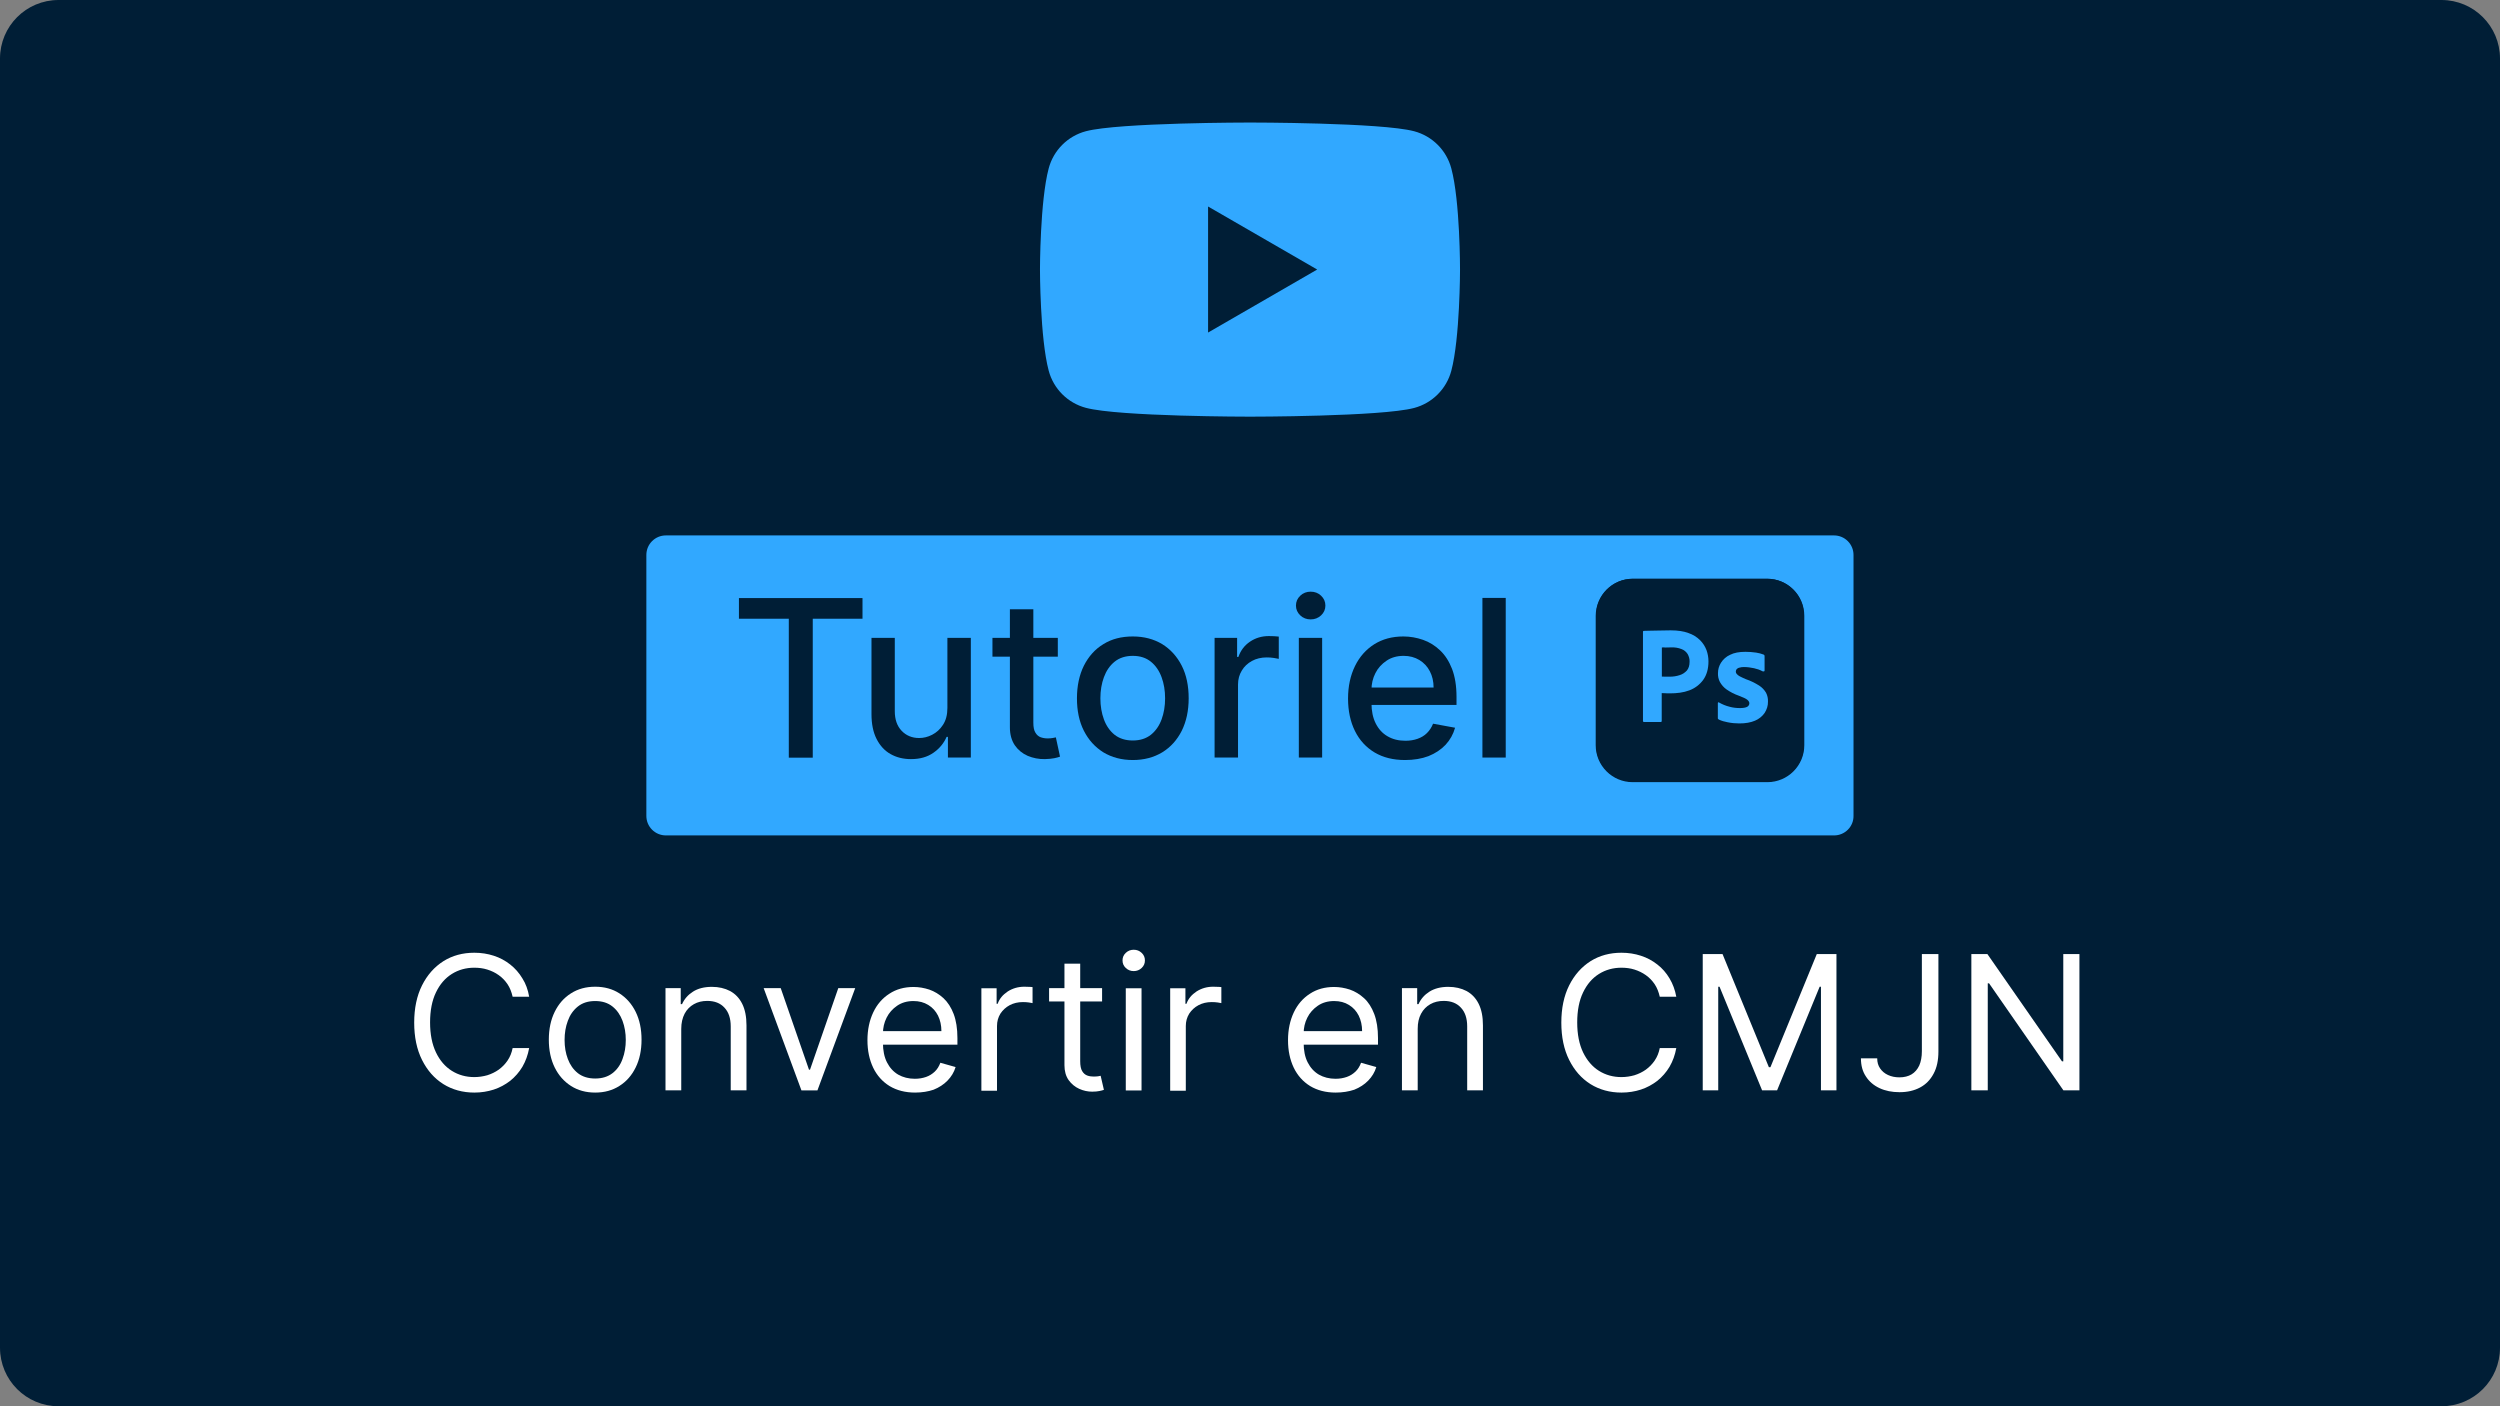 <?xml version="1.0" encoding="utf-8"?>
<!-- Generator: Adobe Illustrator 26.0.2, SVG Export Plug-In . SVG Version: 6.00 Build 0)  -->
<svg version="1.1" id="Calque_2_00000029728717333588699910000002685475577926235569_"
	 xmlns="http://www.w3.org/2000/svg" xmlns:xlink="http://www.w3.org/1999/xlink" x="0px" y="0px" viewBox="0 0 1920 1080"
	 style="enable-background:new 0 0 1920 1080;" xml:space="preserve">
<rect x="0" y="0" width="1920" height="1080" fill="#808080" stroke="none"/>
<style type="text/css">
	.st0{fill:#001E36;}
	.st1{fill:#31A8FF;}
	.st2{fill:none;}
	.st3{enable-background:new    ;}
	.st4{fill:#FFFFFF;}
</style>
<path class="st0" d="M1875,1080H45c-24.9,0-45-20.1-45-45V45C0,20.1,20.1,0,45,0h1830c24.9,0,45,20.1,45,45v990
	C1920,1059.9,1899.9,1080,1875,1080z"/>
<g>
	<path class="st1" d="M1408.6,641.6H511.4c-8.3,0-15-6.7-15-15V426.2c0-8.3,6.7-15,15-15h897.1c8.3,0,15,6.7,15,15v200.4
		C1423.6,634.9,1416.8,641.6,1408.6,641.6z"/>
	<g>
		<path class="st0" d="M567.5,475.2v-15.9h94.9v15.9h-38.2v106.7h-18.4V475.2H567.5z"/>
		<path class="st0" d="M727.6,543.7v-53.8h18v91.9H728v-15.9h-1c-2.1,4.9-5.5,9-10.1,12.2c-4.7,3.3-10.4,4.9-17.3,4.9
			c-5.9,0-11.1-1.3-15.7-3.9s-8.1-6.5-10.7-11.6c-2.6-5.1-3.9-11.5-3.9-19.1v-58.5h17.9v56.3c0,6.3,1.7,11.3,5.2,15s8,5.6,13.5,5.6
			c3.4,0,6.7-0.8,10-2.5s6.1-4.2,8.3-7.6C726.5,553.2,727.6,548.9,727.6,543.7z"/>
		<path class="st0" d="M812.4,489.9v14.4h-50.2v-14.4H812.4z M775.7,467.9h17.9v87c0,3.5,0.5,6.1,1.6,7.8c1,1.7,2.4,2.9,4,3.5
			c1.7,0.6,3.5,0.9,5.4,0.9c1.4,0,2.7-0.1,3.8-0.3s1.9-0.4,2.5-0.5l3.2,14.8c-1,0.4-2.5,0.8-4.4,1.2s-4.3,0.6-7.2,0.7
			c-4.7,0.1-9.1-0.8-13.2-2.5c-4.1-1.8-7.4-4.5-9.9-8.1c-2.5-3.7-3.8-8.3-3.8-13.8v-90.7H775.7z"/>
		<path class="st0" d="M870,583.7c-8.6,0-16.1-2-22.6-5.9c-6.4-4-11.4-9.5-15-16.6s-5.3-15.4-5.3-24.9s1.8-17.9,5.3-25
			c3.6-7.1,8.5-12.7,15-16.6c6.4-4,13.9-5.9,22.6-5.9c8.6,0,16.1,2,22.6,5.9c6.4,4,11.4,9.5,15,16.6c3.6,7.1,5.3,15.5,5.3,25
			s-1.8,17.8-5.3,24.9c-3.6,7.1-8.5,12.6-15,16.6C886.1,581.7,878.6,583.7,870,583.7z M870,568.7c5.6,0,10.2-1.5,13.9-4.4
			c3.7-3,6.4-6.9,8.2-11.8c1.8-4.9,2.7-10.3,2.7-16.2s-0.9-11.3-2.7-16.2s-4.5-8.9-8.2-11.9s-8.3-4.5-13.9-4.5
			c-5.6,0-10.3,1.5-14,4.5s-6.4,7-8.2,11.9s-2.7,10.3-2.7,16.2s0.9,11.3,2.7,16.2s4.5,8.8,8.2,11.8
			C859.7,567.2,864.4,568.7,870,568.7z"/>
		<path class="st0" d="M932.8,581.8v-91.9h17.3v14.6h1c1.7-4.9,4.6-8.8,8.9-11.7s9.1-4.3,14.5-4.3c1.1,0,2.4,0,4,0.1
			s2.7,0.2,3.6,0.3V506c-0.7-0.2-2-0.4-3.8-0.7c-1.8-0.3-3.7-0.4-5.5-0.4c-4.2,0-8,0.9-11.3,2.7c-3.3,1.8-5.9,4.2-7.8,7.4
			c-1.9,3.1-2.9,6.7-2.9,10.7v56.1H932.8z"/>
		<path class="st0" d="M1006.6,475.7c-3.1,0-5.8-1-8-3.1s-3.3-4.6-3.3-7.5c0-3,1.1-5.5,3.3-7.6s4.9-3.1,8-3.1s5.8,1,8,3.1
			s3.3,4.6,3.3,7.6c0,2.9-1.1,5.4-3.3,7.5C1012.3,474.7,1009.7,475.7,1006.6,475.7z M997.5,581.8v-91.9h17.9v91.9H997.5z"/>
		<path class="st0" d="M1079.1,583.7c-9.1,0-16.8-1.9-23.4-5.8c-6.5-3.9-11.6-9.4-15.1-16.5s-5.3-15.4-5.3-24.9
			c0-9.4,1.8-17.7,5.3-24.9c3.5-7.2,8.5-12.8,14.8-16.8c6.4-4,13.8-6,22.4-6c5.2,0,10.2,0.9,15.1,2.6s9.2,4.4,13.1,8.1
			s6.9,8.4,9.2,14.3c2.2,5.8,3.4,12.9,3.4,21.3v6.3h-73.1V528h55.5c0-4.7-1-8.9-2.9-12.5c-1.9-3.7-4.6-6.5-8-8.6
			c-3.5-2.1-7.5-3.2-12.1-3.2c-5,0-9.4,1.2-13.1,3.7s-6.6,5.6-8.6,9.6c-2,3.9-3,8.2-3,12.8V540c0,6.1,1.1,11.4,3.3,15.7
			c2.2,4.3,5.2,7.6,9.1,9.8c3.9,2.3,8.5,3.4,13.7,3.4c3.4,0,6.5-0.5,9.3-1.5s5.2-2.4,7.2-4.4s3.6-4.4,4.7-7.2l16.9,3.1
			c-1.4,5-3.8,9.3-7.3,13.1c-3.5,3.7-7.9,6.6-13.1,8.7C1091.8,582.7,1085.8,583.7,1079.1,583.7z"/>
		<path class="st0" d="M1156.4,459.2v122.6h-17.9V459.2H1156.4z"/>
	</g>
	<g id="vlpa">
		<g id="vlpb">
			<g id="vlpc">
				<g id="vlpd">
					<path class="st0" d="M1253.9,444.5h103.4c15.7,0,28.4,12.7,28.4,28.4v99.4c0,15.7-12.7,28.4-28.4,28.4h-103.4
						c-15.7,0-28.4-12.7-28.4-28.4v-99.4C1225.6,457.1,1238.3,444.5,1253.9,444.5z"/>
				</g>
			</g>
		</g>
		<g id="vlpe">
			<g id="vlpf">
				<path class="st1" d="M1303,537.9h-24.8l-5.1,15.7c-0.1,0.6-0.7,1-1.3,0.9h-12.5c-0.7,0-0.9-0.4-0.7-1.2l21.5-61.8
					c0.2-0.7,0.4-1.4,0.7-2.2c0.3-1.4,0.4-2.9,0.4-4.3c-0.1-0.3,0.2-0.7,0.5-0.7h0.2h17.1c0.5,0,0.8,0.2,0.9,0.5l24.4,68.7
					c0.2,0.7,0,1.1-0.7,1.1h-13.9c-0.5,0.1-0.9-0.3-1.1-0.7L1303,537.9L1303,537.9z M1282,524.3h16.9c-0.4-1.4-0.9-3.1-1.5-4.8
					c-0.6-1.8-1.2-3.7-1.8-5.7c-0.7-2.1-1.3-4.1-1.9-6.1c-0.7-2.1-1.3-4-1.8-5.9s-1-3.6-1.5-5.2h-0.1c-0.6,2.9-1.3,5.7-2.3,8.6
					c-1,3.2-2,6.5-3.1,9.9C1284,518.4,1283,521.5,1282,524.3z"/>
				<path class="st1" d="M1339,495.8c-2.2,0.1-4.3-0.8-5.9-2.3c-1.5-1.7-2.3-3.9-2.3-6.1c-0.1-2.3,0.8-4.4,2.4-5.9s3.7-2.3,5.9-2.3
					c2.6,0,4.6,0.8,6.1,2.3c1.5,1.6,2.3,3.7,2.2,5.9c0.1,2.3-0.7,4.5-2.3,6.1C1343.5,495.1,1341.3,496,1339,495.8L1339,495.8z
					 M1331.5,553.7v-51.4c0-0.7,0.3-0.9,0.9-0.9h13.2c0.6,0,0.9,0.3,0.9,0.9v51.4c0,0.7-0.3,1.1-0.9,1.1h-13.1
					C1331.9,554.8,1331.5,554.4,1331.5,553.7z"/>
			</g>
		</g>
	</g>
</g>
<g>
	<path class="st1" d="M1114.6,129.3c-3.7-13.9-14.6-24.8-28.5-28.5c-25.2-6.7-126.1-6.7-126.1-6.7s-100.9,0-126.1,6.7
		c-13.9,3.7-24.8,14.6-28.5,28.5c-6.7,25.2-6.7,77.7-6.7,77.7s0,52.5,6.7,77.7c3.7,13.9,14.6,24.8,28.5,28.5
		C859.1,320,960,320,960,320s100.9,0,126.1-6.7c13.9-3.7,24.8-14.6,28.5-28.5c6.7-25.2,6.7-77.7,6.7-77.7S1121.4,154.5,1114.6,129.3
		z"/>
	<polygon class="st0" points="927.8,255.4 1011.6,207 927.8,158.6 	"/>
</g>
<rect y="732.7" class="st2" width="1920" height="246.1"/>
<g class="st3">
	<path class="st4" d="M406.4,765.5h-12.7c-0.8-3.6-2.1-6.9-3.9-9.6c-1.9-2.8-4.1-5.1-6.8-7c-2.6-1.9-5.6-3.3-8.8-4.3
		c-3.2-1-6.5-1.4-10-1.4c-6.3,0-12.1,1.6-17.2,4.8c-5.1,3.2-9.2,7.9-12.2,14.2c-3,6.2-4.5,13.9-4.5,23s1.5,16.7,4.5,23
		s7.1,11,12.2,14.2c5.1,3.2,10.9,4.8,17.2,4.8c3.5,0,6.8-0.5,10-1.4c3.2-1,6.1-2.4,8.8-4.3c2.6-1.9,4.9-4.2,6.8-7
		c1.9-2.8,3.2-6,3.9-9.6h12.7c-1,5.4-2.7,10.1-5.2,14.4c-2.5,4.2-5.7,7.8-9.4,10.8c-3.8,2.9-8,5.2-12.6,6.7
		c-4.7,1.5-9.6,2.3-14.9,2.3c-8.9,0-16.9-2.2-23.8-6.5c-7-4.4-12.4-10.6-16.4-18.6c-4-8-6-17.6-6-28.6c0-11,2-20.6,6-28.6
		c4-8,9.5-14.2,16.4-18.6c7-4.4,14.9-6.5,23.8-6.5c5.3,0,10.3,0.8,14.9,2.3c4.7,1.5,8.9,3.8,12.6,6.7c3.7,2.9,6.9,6.5,9.4,10.7
		C403.7,755.3,405.5,760.1,406.4,765.5z"/>
	<path class="st4" d="M457.1,839.1c-7.1,0-13.3-1.7-18.6-5.1c-5.3-3.4-9.5-8.1-12.5-14.2c-3-6.1-4.5-13.2-4.5-21.3
		c0-8.2,1.5-15.3,4.5-21.4c3-6.1,7.1-10.8,12.5-14.2c5.3-3.4,11.5-5.1,18.6-5.1c7.1,0,13.3,1.7,18.6,5.1c5.3,3.4,9.5,8.1,12.5,14.2
		c3,6.1,4.5,13.2,4.5,21.4c0,8.1-1.5,15.2-4.5,21.3c-3,6.1-7.1,10.8-12.5,14.2C470.4,837.4,464.2,839.1,457.1,839.1z M457.1,828.3
		c5.4,0,9.8-1.4,13.3-4.1s6.1-6.4,7.7-10.9c1.7-4.5,2.5-9.4,2.5-14.6s-0.8-10.1-2.5-14.7c-1.7-4.5-4.2-8.2-7.7-11
		c-3.5-2.8-7.9-4.2-13.3-4.2c-5.4,0-9.8,1.4-13.3,4.2c-3.5,2.8-6.1,6.5-7.7,11c-1.7,4.5-2.5,9.4-2.5,14.7s0.8,10.1,2.5,14.6
		c1.7,4.5,4.2,8.1,7.7,10.9C447.3,826.9,451.7,828.3,457.1,828.3z"/>
	<path class="st4" d="M523.2,790.2v47.2h-12.1v-78.5h11.7v12.3h1c1.8-4,4.6-7.2,8.4-9.6c3.7-2.4,8.6-3.7,14.5-3.7
		c5.3,0,10,1.1,14,3.2c4,2.2,7.1,5.4,9.3,9.8c2.2,4.4,3.3,9.9,3.3,16.6v49.9h-12.1v-49.1c0-6.2-1.6-11-4.8-14.4
		c-3.2-3.5-7.6-5.2-13.2-5.2c-3.9,0-7.3,0.8-10.3,2.5c-3,1.7-5.4,4.1-7.1,7.3C524.1,781.8,523.2,785.6,523.2,790.2z"/>
	<path class="st4" d="M656.8,758.9l-29,78.5h-12.3l-29-78.5h13.1l21.7,62.6h0.8l21.7-62.6H656.8z"/>
	<path class="st4" d="M702.8,839.1c-7.6,0-14.1-1.7-19.6-5c-5.5-3.4-9.7-8.1-12.6-14.1c-2.9-6.1-4.4-13.1-4.4-21.1
		c0-8,1.5-15.1,4.4-21.3c2.9-6.2,7.1-11,12.4-14.4c5.3-3.5,11.5-5.2,18.6-5.2c4.1,0,8.1,0.7,12.1,2c4,1.4,7.6,3.6,10.9,6.6
		c3.3,3.1,5.9,7.1,7.8,12.1c1.9,5,2.9,11.2,2.9,18.5v5.1h-60.5v-10.4H723c0-4.4-0.9-8.4-2.6-11.9c-1.8-3.5-4.2-6.2-7.5-8.2
		s-7-3-11.4-3c-4.8,0-9,1.2-12.5,3.6c-3.5,2.4-6.2,5.4-8.1,9.2c-1.9,3.8-2.8,7.8-2.8,12.2v7c0,5.9,1,11,3.1,15.1
		c2.1,4.1,4.9,7.2,8.6,9.4c3.7,2.1,8,3.2,12.8,3.2c3.2,0,6-0.5,8.6-1.4c2.6-0.9,4.8-2.3,6.7-4.1c1.9-1.8,3.3-4.1,4.3-6.8l11.7,3.3
		c-1.2,4-3.3,7.4-6.2,10.4c-2.9,3-6.5,5.3-10.7,7C712.9,838.3,708.1,839.1,702.8,839.1z"/>
	<path class="st4" d="M753.7,837.5v-78.5h11.7v11.9h0.8c1.4-3.9,4-7,7.8-9.5c3.8-2.4,8-3.6,12.7-3.6c0.9,0,2,0,3.3,0.1
		c1.3,0,2.3,0.1,3,0.2v12.3c-0.4-0.1-1.3-0.3-2.8-0.5c-1.4-0.2-3-0.3-4.6-0.3c-3.8,0-7.2,0.8-10.2,2.4c-3,1.6-5.3,3.8-7.1,6.5
		c-1.7,2.8-2.6,5.9-2.6,9.5v49.7H753.7z"/>
	<path class="st4" d="M846.4,758.9v10.2h-40.7v-10.2H846.4z M817.5,740.1h12.1V815c0,3.4,0.5,6,1.5,7.6c1,1.7,2.3,2.8,3.9,3.4
		c1.6,0.6,3.3,0.8,5,0.8c1.3,0,2.4-0.1,3.3-0.2c0.9-0.2,1.5-0.3,2-0.4l2.5,10.8c-0.8,0.3-2,0.6-3.4,0.9c-1.5,0.3-3.3,0.5-5.6,0.5
		c-3.4,0-6.7-0.7-10-2.2c-3.3-1.5-5.9-3.7-8.1-6.7c-2.1-3-3.2-6.8-3.2-11.4V740.1z"/>
	<path class="st4" d="M870.7,745.8c-2.4,0-4.4-0.8-6.1-2.4c-1.7-1.6-2.5-3.5-2.5-5.8s0.8-4.2,2.5-5.8c1.7-1.6,3.7-2.4,6.1-2.4
		c2.4,0,4.4,0.8,6.1,2.4c1.7,1.6,2.5,3.5,2.5,5.8s-0.8,4.2-2.5,5.8C875.1,745,873.1,745.8,870.7,745.8z M864.6,837.5v-78.5h12.1
		v78.5H864.6z"/>
	<path class="st4" d="M898.7,837.5v-78.5h11.7v11.9h0.8c1.4-3.9,4-7,7.8-9.5c3.8-2.4,8-3.6,12.7-3.6c0.9,0,2,0,3.3,0.1
		c1.3,0,2.3,0.1,3,0.2v12.3c-0.4-0.1-1.3-0.3-2.8-0.5c-1.4-0.2-3-0.3-4.6-0.3c-3.8,0-7.2,0.8-10.2,2.4c-3,1.6-5.3,3.8-7.1,6.5
		c-1.7,2.8-2.6,5.9-2.6,9.5v49.7H898.7z"/>
	<path class="st4" d="M1025.8,839.1c-7.6,0-14.1-1.7-19.6-5c-5.5-3.4-9.7-8.1-12.6-14.1c-2.9-6.1-4.4-13.1-4.4-21.1
		c0-8,1.5-15.1,4.4-21.3c2.9-6.2,7.1-11,12.4-14.4c5.3-3.5,11.5-5.2,18.6-5.2c4.1,0,8.1,0.7,12.1,2c4,1.4,7.6,3.6,10.9,6.6
		s5.9,7.1,7.8,12.1c1.9,5,2.9,11.2,2.9,18.5v5.1h-60.5v-10.4h48.3c0-4.4-0.9-8.4-2.6-11.9c-1.8-3.5-4.2-6.2-7.5-8.2
		c-3.2-2-7-3-11.4-3c-4.8,0-9,1.2-12.5,3.6c-3.5,2.4-6.2,5.4-8.1,9.2c-1.9,3.8-2.8,7.8-2.8,12.2v7c0,5.9,1,11,3.1,15.1
		c2.1,4.1,4.9,7.2,8.6,9.4c3.7,2.1,8,3.2,12.8,3.2c3.2,0,6-0.5,8.6-1.4s4.8-2.3,6.7-4.1c1.9-1.8,3.3-4.1,4.3-6.8l11.7,3.3
		c-1.2,4-3.3,7.4-6.2,10.4c-2.9,3-6.5,5.3-10.7,7C1035.9,838.3,1031.1,839.1,1025.8,839.1z"/>
	<path class="st4" d="M1088.8,790.2v47.2h-12.1v-78.5h11.7v12.3h1c1.8-4,4.6-7.2,8.4-9.6c3.8-2.4,8.6-3.7,14.5-3.7
		c5.3,0,10,1.1,14,3.2c4,2.2,7.1,5.4,9.3,9.8c2.2,4.4,3.3,9.9,3.3,16.6v49.9h-12.1v-49.1c0-6.2-1.6-11-4.8-14.4
		c-3.2-3.5-7.6-5.2-13.2-5.2c-3.9,0-7.3,0.8-10.3,2.5c-3,1.7-5.4,4.1-7.1,7.3C1089.6,781.8,1088.8,785.6,1088.8,790.2z"/>
	<path class="st4" d="M1287.4,765.5h-12.7c-0.8-3.6-2.1-6.9-3.9-9.6c-1.9-2.8-4.1-5.1-6.8-7s-5.6-3.3-8.8-4.3c-3.2-1-6.5-1.4-10-1.4
		c-6.3,0-12.1,1.6-17.2,4.8s-9.2,7.9-12.2,14.2c-3,6.2-4.5,13.9-4.5,23s1.5,16.7,4.5,23c3,6.2,7.1,11,12.2,14.2s10.9,4.8,17.2,4.8
		c3.5,0,6.8-0.5,10-1.4c3.2-1,6.1-2.4,8.8-4.3c2.6-1.9,4.9-4.2,6.8-7c1.9-2.8,3.2-6,3.9-9.6h12.7c-1,5.4-2.7,10.1-5.2,14.4
		c-2.5,4.2-5.7,7.8-9.4,10.8c-3.8,2.9-8,5.2-12.6,6.7s-9.6,2.3-14.9,2.3c-8.9,0-16.9-2.2-23.8-6.5c-7-4.4-12.4-10.6-16.4-18.6
		c-4-8-6-17.6-6-28.6c0-11,2-20.6,6-28.6c4-8,9.5-14.2,16.4-18.6c7-4.4,14.9-6.5,23.8-6.5c5.3,0,10.3,0.8,14.9,2.3
		c4.7,1.5,8.9,3.8,12.6,6.7c3.8,2.9,6.9,6.5,9.4,10.7S1286.4,760.1,1287.4,765.5z"/>
	<path class="st4" d="M1307.8,732.7h15.1l35.6,86.9h1.2l35.6-86.9h15.1v104.7h-11.9v-79.6h-1l-32.7,79.6h-11.5l-32.7-79.6h-1v79.6
		h-11.9V732.7z"/>
	<path class="st4" d="M1476,732.7h12.7v74.9c0,6.7-1.2,12.4-3.7,17c-2.5,4.7-5.9,8.2-10.4,10.6c-4.5,2.4-9.7,3.6-15.8,3.6
		c-5.7,0-10.8-1-15.3-3.1s-8-5.1-10.5-9c-2.6-3.9-3.8-8.5-3.8-13.9h12.5c0,3,0.7,5.5,2.2,7.7c1.5,2.2,3.5,3.9,6.1,5.1
		s5.5,1.8,8.8,1.8c3.6,0,6.8-0.8,9.3-2.3s4.5-3.8,5.9-6.8c1.3-3,2-6.6,2-11V732.7z"/>
	<path class="st4" d="M1597,732.7v104.7h-12.3l-57.1-82.2h-1v82.2H1514V732.7h12.3l57.3,82.4h1v-82.4H1597z"/>
</g>
<g id="Layer_2_1_">
	<g id="Surfaces">
		<g id="Photo_Surface">
			<g id="Outline_no_shadow">
				<path class="st0" d="M1148.1-505.7h155c23.5,0,42.5,19,42.5,42.5v149c0,23.5-19,42.5-42.5,42.5h-155c-23.5,0-42.5-19-42.5-42.5
					v-149C1105.6-486.7,1124.6-505.7,1148.1-505.7z"/>
			</g>
		</g>
	</g>
	<g id="Outlined_Mnemonics_Logos">
		<g id="Ps">
			<path class="st1" d="M1159.6-341.6v-102.9c0-0.7,0.3-1.1,1-1.1c1.7,0,3.3,0,5.6-0.1c2.4-0.1,4.9-0.1,7.6-0.2s5.6-0.1,8.7-0.2
				s6.1-0.1,9.1-0.1c8.2,0,15,1,20.6,3.1c5,1.7,9.6,4.5,13.4,8.2c3.2,3.2,5.7,7.1,7.3,11.4c1.5,4.2,2.3,8.5,2.3,13
				c0,8.6-2,15.7-6,21.3s-9.6,9.8-16.1,12.2c-6.8,2.5-14.3,3.4-22.5,3.4c-2.4,0-4,0-5-0.1s-2.4-0.1-4.3-0.1v32.1
				c0.1,0.7-0.4,1.3-1.1,1.4c-0.1,0-0.2,0-0.4,0h-19C1160-340.3,1159.6-340.7,1159.6-341.6z M1181.4-426.3v33.6
				c1.4,0.1,2.7,0.2,3.9,0.2h5.3c3.9,0,7.8-0.6,11.5-1.8c3.2-0.9,6-2.8,8.2-5.3c2.1-2.5,3.1-5.9,3.1-10.3c0.1-3.1-0.7-6.2-2.3-8.9
				c-1.7-2.6-4.1-4.6-7-5.7c-3.7-1.5-7.7-2.1-11.8-2c-2.6,0-4.9,0-6.8,0.1C1183.5-426.5,1182.1-426.4,1181.4-426.3L1181.4-426.3z"/>
			<path class="st1" d="M1297.6-398.8c-3-1.6-6.2-2.7-9.6-3.4c-3.7-0.8-7.4-1.3-11.2-1.3c-2-0.1-4.1,0.2-6,0.7c-1.3,0.3-2.4,1-3.1,2
				c-0.5,0.8-0.8,1.8-0.8,2.7s0.4,1.8,1,2.6c0.9,1.1,2.1,2,3.4,2.7c2.3,1.2,4.7,2.3,7.1,3.3c5.4,1.8,10.6,4.3,15.4,7.3
				c3.3,2.1,6,4.9,7.9,8.3c1.6,3.2,2.4,6.7,2.3,10.3c0.1,4.7-1.3,9.4-3.9,13.3c-2.8,4-6.7,7.1-11.2,8.9c-4.9,2.1-10.9,3.2-18.1,3.2
				c-4.6,0-9.1-0.4-13.6-1.3c-3.5-0.6-7-1.7-10.2-3.2c-0.7-0.4-1.2-1.1-1.1-1.9V-362c0-0.3,0.1-0.7,0.4-0.9c0.3-0.2,0.6-0.1,0.9,0.1
				c3.9,2.3,8,3.9,12.4,4.9c3.8,1,7.8,1.5,11.8,1.5c3.8,0,6.5-0.5,8.3-1.4c1.6-0.7,2.7-2.4,2.7-4.2c0-1.4-0.8-2.7-2.4-4
				s-4.9-2.8-9.8-4.7c-5.1-1.8-9.8-4.2-14.2-7.2c-3.1-2.2-5.7-5.1-7.6-8.5c-1.6-3.2-2.4-6.7-2.3-10.2c0-4.3,1.2-8.4,3.4-12.1
				c2.5-4,6.2-7.2,10.5-9.2c4.7-2.4,10.6-3.5,17.7-3.5c4.1,0,8.3,0.3,12.4,0.9c3,0.4,5.9,1.2,8.6,2.3c0.4,0.1,0.8,0.5,1,0.9
				c0.1,0.4,0.2,0.8,0.2,1.2v16.3c0,0.4-0.2,0.8-0.5,1C1298.5-398.6,1298-398.6,1297.6-398.8z"/>
		</g>
	</g>
</g>
<g id="Layer_2_00000110449954086317214450000003449128424999627907_">
	<g id="Surfaces_00000000915915677859738260000014718094866088882319_">
		<g id="Photo_Surface_00000150070324629856138120000002719879949456251315_">
			<g id="Outline_no_shadow_00000098929350885400790120000011444102497564570023_">
				<path class="st0" d="M1254.1,444.5h103c15.6,0,28.3,12.6,28.3,28.3v99.1c0,15.6-12.6,28.3-28.3,28.3h-103
					c-15.6,0-28.3-12.6-28.3-28.3v-99.1C1225.9,457.1,1238.5,444.5,1254.1,444.5z"/>
			</g>
		</g>
	</g>
	<g id="Outlined_Mnemonics_Logos_00000119088056331810641360000014805425728981231273_">
		<g id="Ps_00000023253270324955202900000012754154628136570814_">
			<path class="st1" d="M1261.8,553.6v-68.4c0-0.5,0.2-0.7,0.7-0.7c1.1,0,2.2,0,3.7-0.1c1.6-0.1,3.3-0.1,5.1-0.1
				c1.8-0.1,3.7-0.1,5.8-0.1c2.1-0.1,4.1-0.1,6-0.1c5.5,0,10,0.7,13.7,2.1c3.3,1.1,6.4,3,8.9,5.5c2.1,2.1,3.8,4.7,4.9,7.6
				c1,2.8,1.5,5.7,1.5,8.6c0,5.7-1.3,10.4-4,14.2c-2.7,3.7-6.4,6.5-10.7,8.1c-4.5,1.7-9.5,2.3-15,2.3c-1.6,0-2.7,0-3.3-0.1
				c-0.7-0.1-1.6-0.1-2.9-0.1v21.3c0.1,0.5-0.3,0.9-0.7,0.9c-0.1,0-0.1,0-0.3,0h-12.6C1262,554.4,1261.8,554.2,1261.8,553.6z
				 M1276.3,497.3v22.3c0.9,0.1,1.8,0.1,2.6,0.1h3.5c2.6,0,5.2-0.4,7.6-1.2c2.1-0.6,4-1.9,5.5-3.5c1.4-1.7,2.1-3.9,2.1-6.8
				c0.1-2.1-0.5-4.1-1.5-5.9c-1.1-1.7-2.7-3.1-4.7-3.8c-2.5-1-5.1-1.4-7.8-1.3c-1.7,0-3.3,0-4.5,0.1
				C1277.7,497.1,1276.7,497.2,1276.3,497.3L1276.3,497.3z"/>
			<path class="st1" d="M1353.5,515.5c-2-1.1-4.1-1.8-6.4-2.3c-2.5-0.5-4.9-0.9-7.4-0.9c-1.3-0.1-2.7,0.1-4,0.5
				c-0.9,0.2-1.6,0.7-2.1,1.3c-0.3,0.5-0.5,1.2-0.5,1.8s0.3,1.2,0.7,1.7c0.6,0.7,1.4,1.3,2.3,1.8c1.5,0.8,3.1,1.5,4.7,2.2
				c3.6,1.2,7,2.9,10.2,4.9c2.2,1.4,4,3.3,5.3,5.5c1.1,2.1,1.6,4.5,1.5,6.8c0.1,3.1-0.9,6.2-2.6,8.8c-1.9,2.7-4.5,4.7-7.4,5.9
				c-3.3,1.4-7.2,2.1-12,2.1c-3.1,0-6.1-0.3-9-0.9c-2.3-0.4-4.7-1.1-6.8-2.1c-0.5-0.3-0.8-0.7-0.7-1.3V540c0-0.2,0.1-0.5,0.3-0.6
				c0.2-0.1,0.4-0.1,0.6,0.1c2.6,1.5,5.3,2.6,8.2,3.3c2.5,0.7,5.2,1,7.8,1c2.5,0,4.3-0.3,5.5-0.9c1.1-0.5,1.8-1.6,1.8-2.8
				c0-0.9-0.5-1.8-1.6-2.7s-3.3-1.9-6.5-3.1c-3.4-1.2-6.5-2.8-9.4-4.8c-2.1-1.5-3.8-3.4-5.1-5.7c-1.1-2.1-1.6-4.5-1.5-6.8
				c0-2.9,0.8-5.6,2.3-8c1.7-2.7,4.1-4.8,7-6.1c3.1-1.6,7-2.3,11.8-2.3c2.7,0,5.5,0.2,8.2,0.6c2,0.3,3.9,0.8,5.7,1.5
				c0.3,0.1,0.5,0.3,0.7,0.6c0.1,0.3,0.1,0.5,0.1,0.8v10.8c0,0.3-0.1,0.5-0.3,0.7C1354.1,515.7,1353.8,515.7,1353.5,515.5z"/>
		</g>
	</g>
</g>
</svg>
